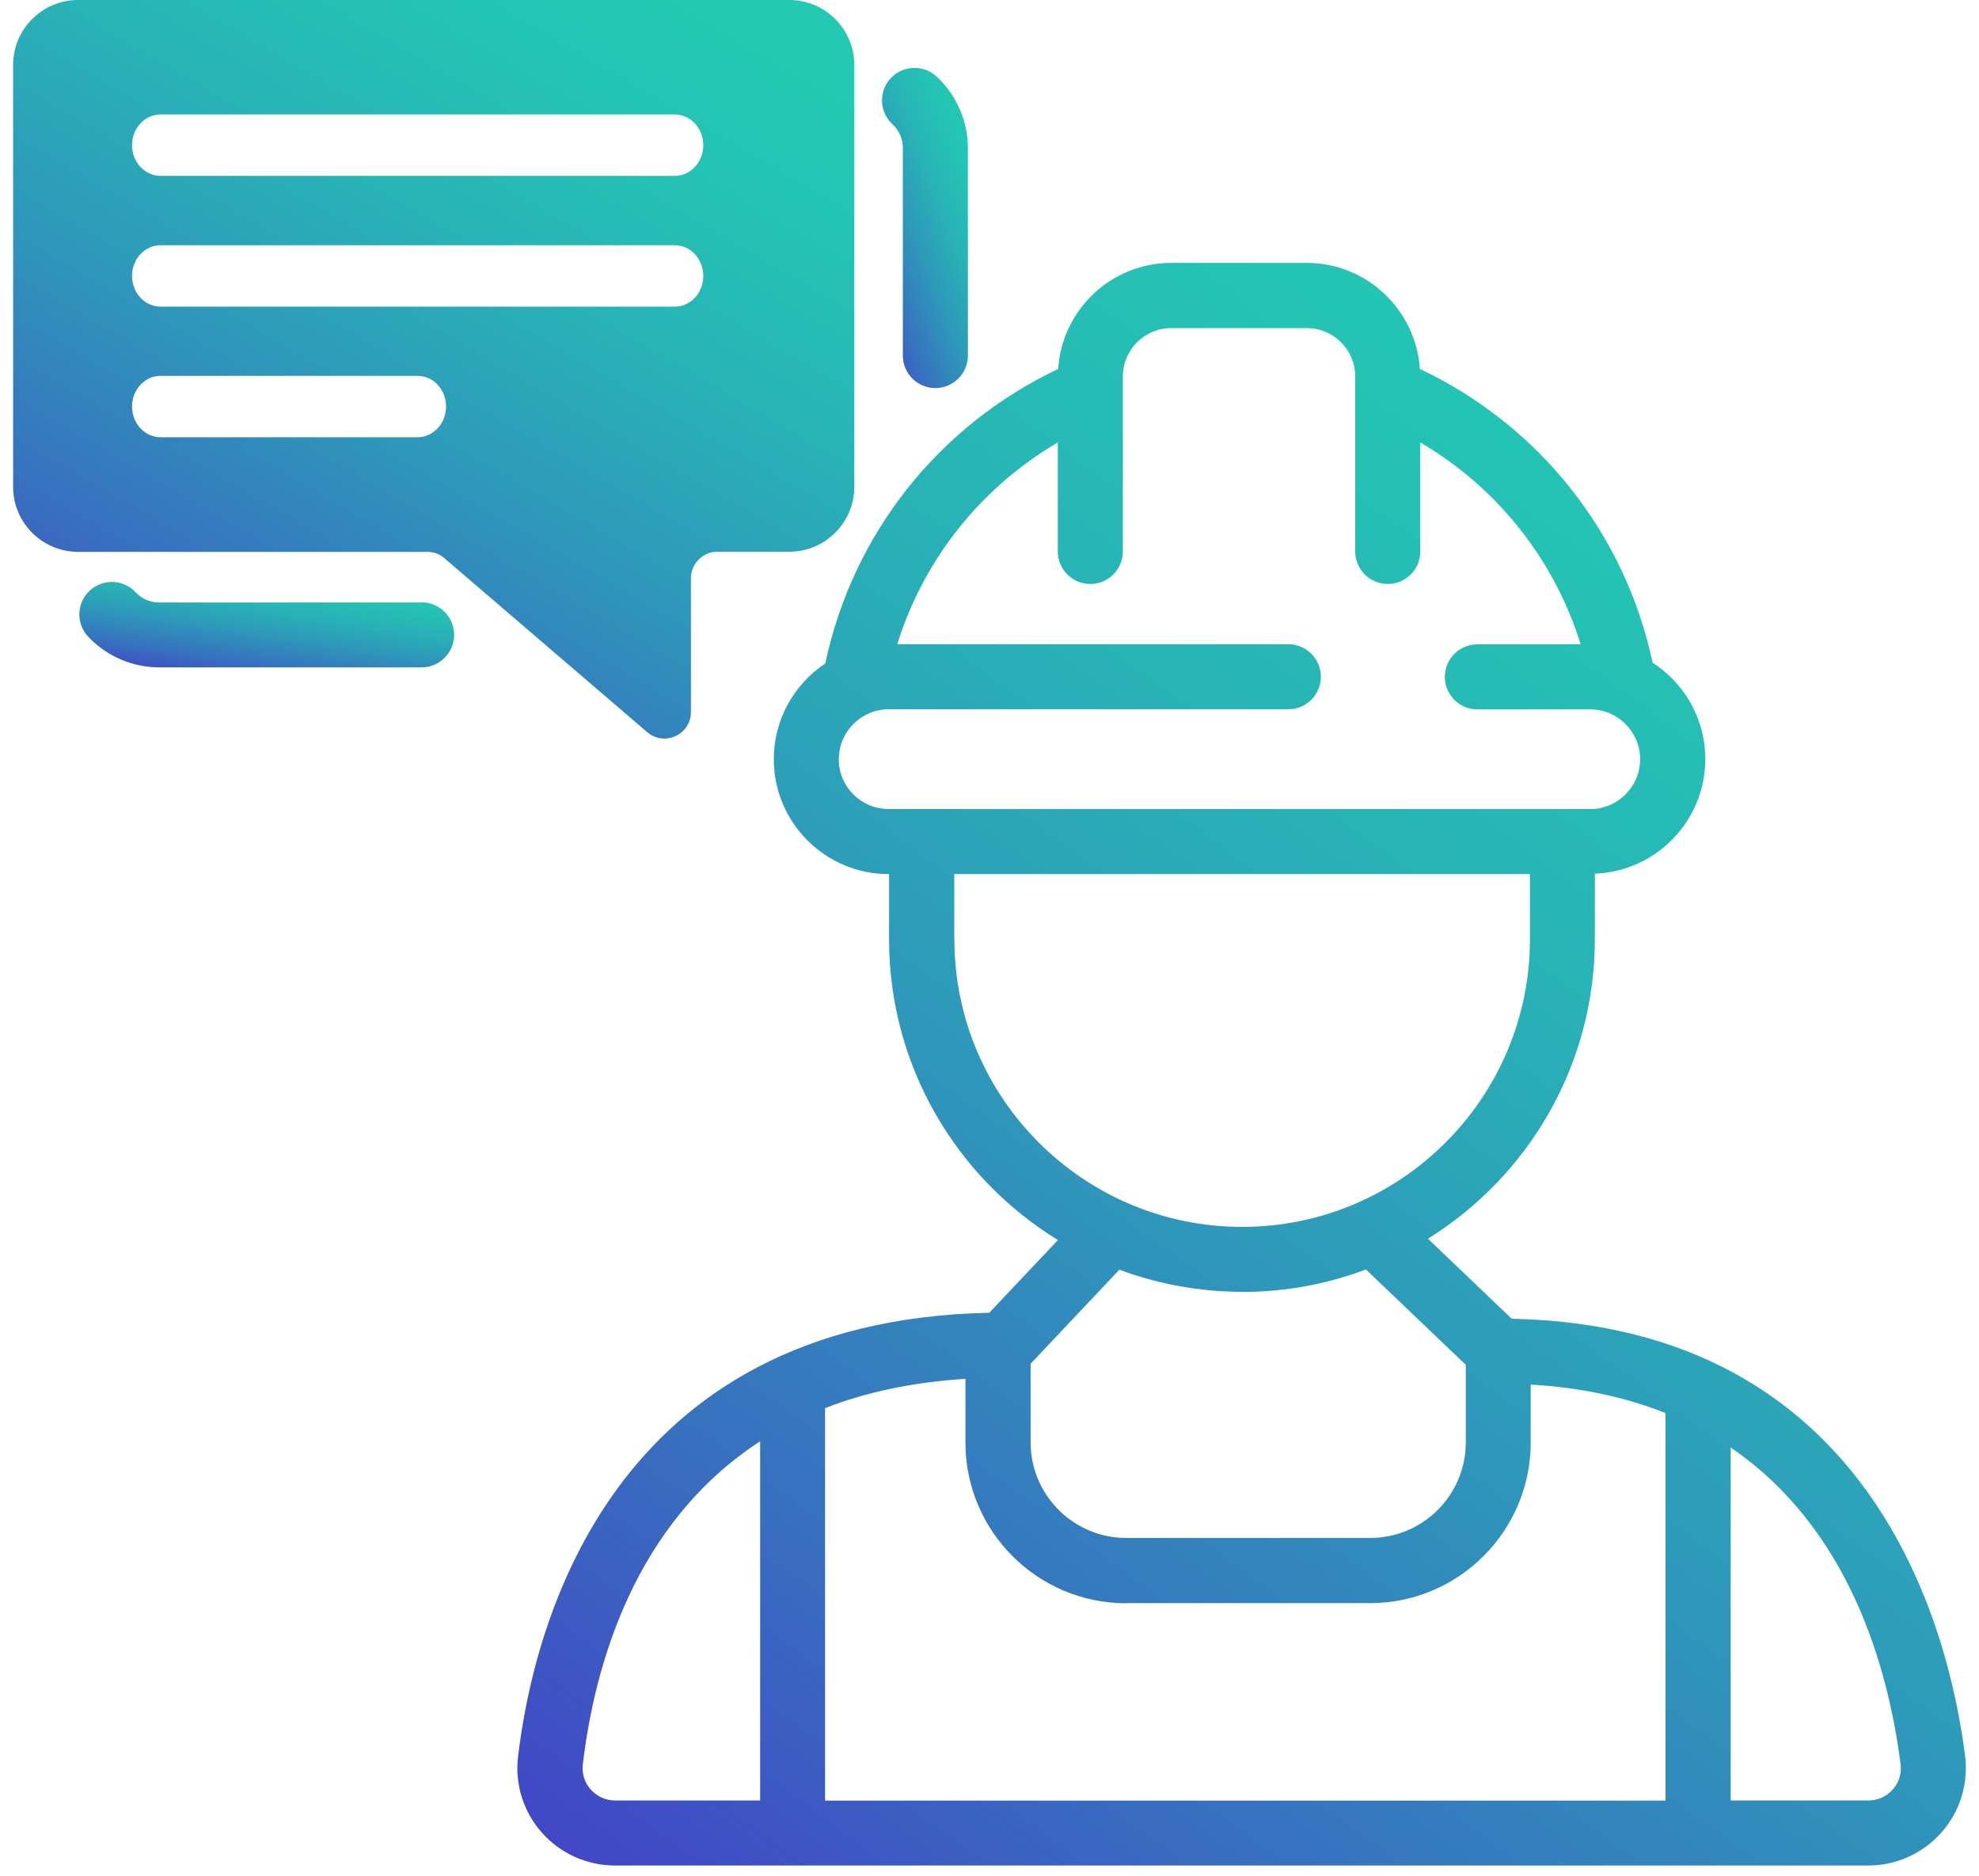 <svg width="115" height="109" viewBox="0 0 115 109" fill="none" xmlns="http://www.w3.org/2000/svg">
<path d="M25.824 32.44L37.61 42.548C38.608 43.402 40.15 42.692 40.15 41.376V33.605C40.15 32.758 40.838 32.062 41.692 32.062H45.865C47.952 32.062 49.645 30.369 49.645 28.282V3.78C49.645 1.693 47.952 0 45.865 0H4.542C2.455 0 0.762 1.693 0.762 3.78V28.29C0.762 30.376 2.455 32.07 4.542 32.07H24.826C25.196 32.07 25.551 32.198 25.831 32.44H25.824ZM9.328 6.653H39.212C40.127 6.653 40.868 7.454 40.868 8.437C40.868 9.42 40.127 10.221 39.212 10.221H9.328C8.413 10.221 7.672 9.42 7.672 8.437C7.672 7.454 8.413 6.653 9.328 6.653ZM9.328 14.251H39.212C40.127 14.251 40.868 15.052 40.868 16.035C40.868 17.018 40.127 17.819 39.212 17.819H9.328C8.413 17.819 7.672 17.018 7.672 16.035C7.672 15.052 8.413 14.251 9.328 14.251ZM9.328 25.409C8.413 25.409 7.672 24.608 7.672 23.625C7.672 22.642 8.413 21.841 9.328 21.841H24.266C25.181 21.841 25.922 22.642 25.922 23.625C25.922 24.608 25.181 25.409 24.266 25.409H9.328Z" fill="url(#paint0_linear_3458_117)"/>
<path d="M52.465 8.611V20.662C52.465 21.705 53.312 22.552 54.355 22.552C55.399 22.552 56.245 21.705 56.245 20.662V8.611C56.245 7.031 55.58 5.519 54.423 4.445C53.66 3.742 52.458 3.788 51.755 4.551C51.044 5.315 51.097 6.517 51.861 7.22C52.254 7.583 52.465 8.074 52.465 8.611Z" fill="url(#paint1_linear_3458_117)"/>
<path d="M24.5 35.011H9.252C8.723 35.011 8.239 34.799 7.876 34.413C7.158 33.65 5.963 33.62 5.207 34.33C4.444 35.048 4.413 36.243 5.124 36.999C6.19 38.133 7.694 38.783 9.252 38.783H24.5C25.544 38.783 26.39 37.936 26.39 36.893C26.39 35.85 25.544 35.003 24.5 35.003V35.011Z" fill="url(#paint2_linear_3458_117)"/>
<path d="M114.193 102.046C113.233 94.493 108.735 77.067 87.846 76.636L82.978 71.987C88.799 68.366 92.677 61.917 92.677 54.569V50.773C96.238 50.637 99.096 47.704 99.096 44.113C99.096 41.762 97.871 39.698 96.034 38.511C94.439 31.011 89.449 24.721 82.509 21.44C82.282 18.008 79.424 15.279 75.939 15.279H68.062C64.569 15.279 61.711 18.008 61.492 21.44C54.529 24.737 49.547 31.042 47.959 38.556C46.16 39.751 44.966 41.8 44.966 44.121C44.966 47.802 47.959 50.796 51.641 50.796H51.664V54.576C51.664 61.97 55.595 68.456 61.477 72.063L57.485 76.289C35.508 76.735 31.01 94.425 30.103 102.091C29.914 103.694 30.42 105.304 31.494 106.506C32.567 107.716 34.117 108.411 35.742 108.411H108.561C110.194 108.411 111.744 107.708 112.825 106.484C113.898 105.266 114.397 103.648 114.193 102.046ZM65.438 93.163H79.614C84.762 93.163 88.95 88.974 88.95 83.826V80.462C91.951 80.636 94.545 81.225 96.782 82.117V104.639H47.944V81.83C50.265 80.923 52.972 80.326 56.102 80.129V83.834C56.102 88.982 60.29 93.17 65.438 93.17V93.163ZM48.746 44.113C48.746 42.518 50.046 41.218 51.641 41.218H74.866C75.909 41.218 76.756 40.371 76.756 39.328C76.756 38.284 75.909 37.438 74.866 37.438H52.14C53.675 32.508 56.994 28.335 61.469 25.712V32.047C61.469 33.09 62.316 33.937 63.359 33.937C64.403 33.937 65.249 33.09 65.249 32.047V21.879C65.249 20.329 66.512 19.067 68.062 19.067H75.939C77.489 19.067 78.752 20.329 78.752 21.879V32.047C78.752 33.09 79.598 33.937 80.642 33.937C81.685 33.937 82.532 33.09 82.532 32.047V25.712C87 28.328 90.319 32.508 91.853 37.445H85.85C84.807 37.445 83.96 38.292 83.96 39.335C83.96 40.378 84.807 41.225 85.85 41.225H92.413C94.008 41.225 95.308 42.525 95.308 44.121C95.308 45.716 94.008 47.016 92.413 47.016H51.634C50.038 47.016 48.738 45.716 48.738 44.121L48.746 44.113ZM55.452 54.576V50.796H88.905V54.576C88.905 63.799 81.405 71.299 72.182 71.299C62.959 71.299 55.459 63.799 55.459 54.576H55.452ZM72.174 75.079C74.707 75.079 77.134 74.618 79.372 73.771L85.178 79.313V83.819C85.178 86.888 82.683 89.375 79.621 89.375H65.446C62.377 89.375 59.889 86.88 59.889 83.819V79.252L65.045 73.786C67.268 74.61 69.672 75.072 72.182 75.072L72.174 75.079ZM34.329 103.996C33.966 103.588 33.807 103.074 33.867 102.537C34.54 96.837 36.839 88.521 44.172 83.758V104.631H35.75C35.198 104.631 34.692 104.404 34.329 103.996ZM109.99 103.989C109.627 104.405 109.12 104.631 108.561 104.631H100.57V84.121C107.472 88.816 109.733 96.943 110.443 102.522C110.511 103.059 110.353 103.58 109.99 103.989Z" fill="url(#paint3_linear_3458_117)"/>
<defs>
<linearGradient id="paint0_linear_3458_117" x1="34.578" y1="-3.324" x2="-10.75" y2="74.181" gradientUnits="userSpaceOnUse">
<stop stop-color="#23C9B3"/>
<stop offset="0.09" stop-color="#24C3B4"/>
<stop offset="0.207" stop-color="#28B3B6"/>
<stop offset="0.34" stop-color="#2E98BA"/>
<stop offset="0.484" stop-color="#3772BF"/>
<stop offset="0.636" stop-color="#4242C6"/>
<stop offset="0.67" stop-color="#4536C8"/>
<stop offset="1" stop-color="#3138E7"/>
</linearGradient>
<linearGradient id="paint1_linear_3458_117" x1="54.707" y1="2.506" x2="39.08" y2="8.801" gradientUnits="userSpaceOnUse">
<stop stop-color="#23C9B3"/>
<stop offset="0.09" stop-color="#24C3B4"/>
<stop offset="0.207" stop-color="#28B3B6"/>
<stop offset="0.34" stop-color="#2E98BA"/>
<stop offset="0.484" stop-color="#3772BF"/>
<stop offset="0.636" stop-color="#4242C6"/>
<stop offset="0.67" stop-color="#4536C8"/>
<stop offset="1" stop-color="#3138E7"/>
</linearGradient>
<linearGradient id="paint2_linear_3458_117" x1="19.678" y1="33.434" x2="17.892" y2="45.195" gradientUnits="userSpaceOnUse">
<stop stop-color="#23C9B3"/>
<stop offset="0.09" stop-color="#24C3B4"/>
<stop offset="0.207" stop-color="#28B3B6"/>
<stop offset="0.34" stop-color="#2E98BA"/>
<stop offset="0.484" stop-color="#3772BF"/>
<stop offset="0.636" stop-color="#4242C6"/>
<stop offset="0.67" stop-color="#4536C8"/>
<stop offset="1" stop-color="#3138E7"/>
</linearGradient>
<linearGradient id="paint3_linear_3458_117" x1="88.293" y1="8.067" x2="-19.497" y2="154.327" gradientUnits="userSpaceOnUse">
<stop stop-color="#23C9B3"/>
<stop offset="0.09" stop-color="#24C3B4"/>
<stop offset="0.207" stop-color="#28B3B6"/>
<stop offset="0.34" stop-color="#2E98BA"/>
<stop offset="0.484" stop-color="#3772BF"/>
<stop offset="0.636" stop-color="#4242C6"/>
<stop offset="0.67" stop-color="#4536C8"/>
<stop offset="1" stop-color="#3138E7"/>
</linearGradient>
</defs>
</svg>
